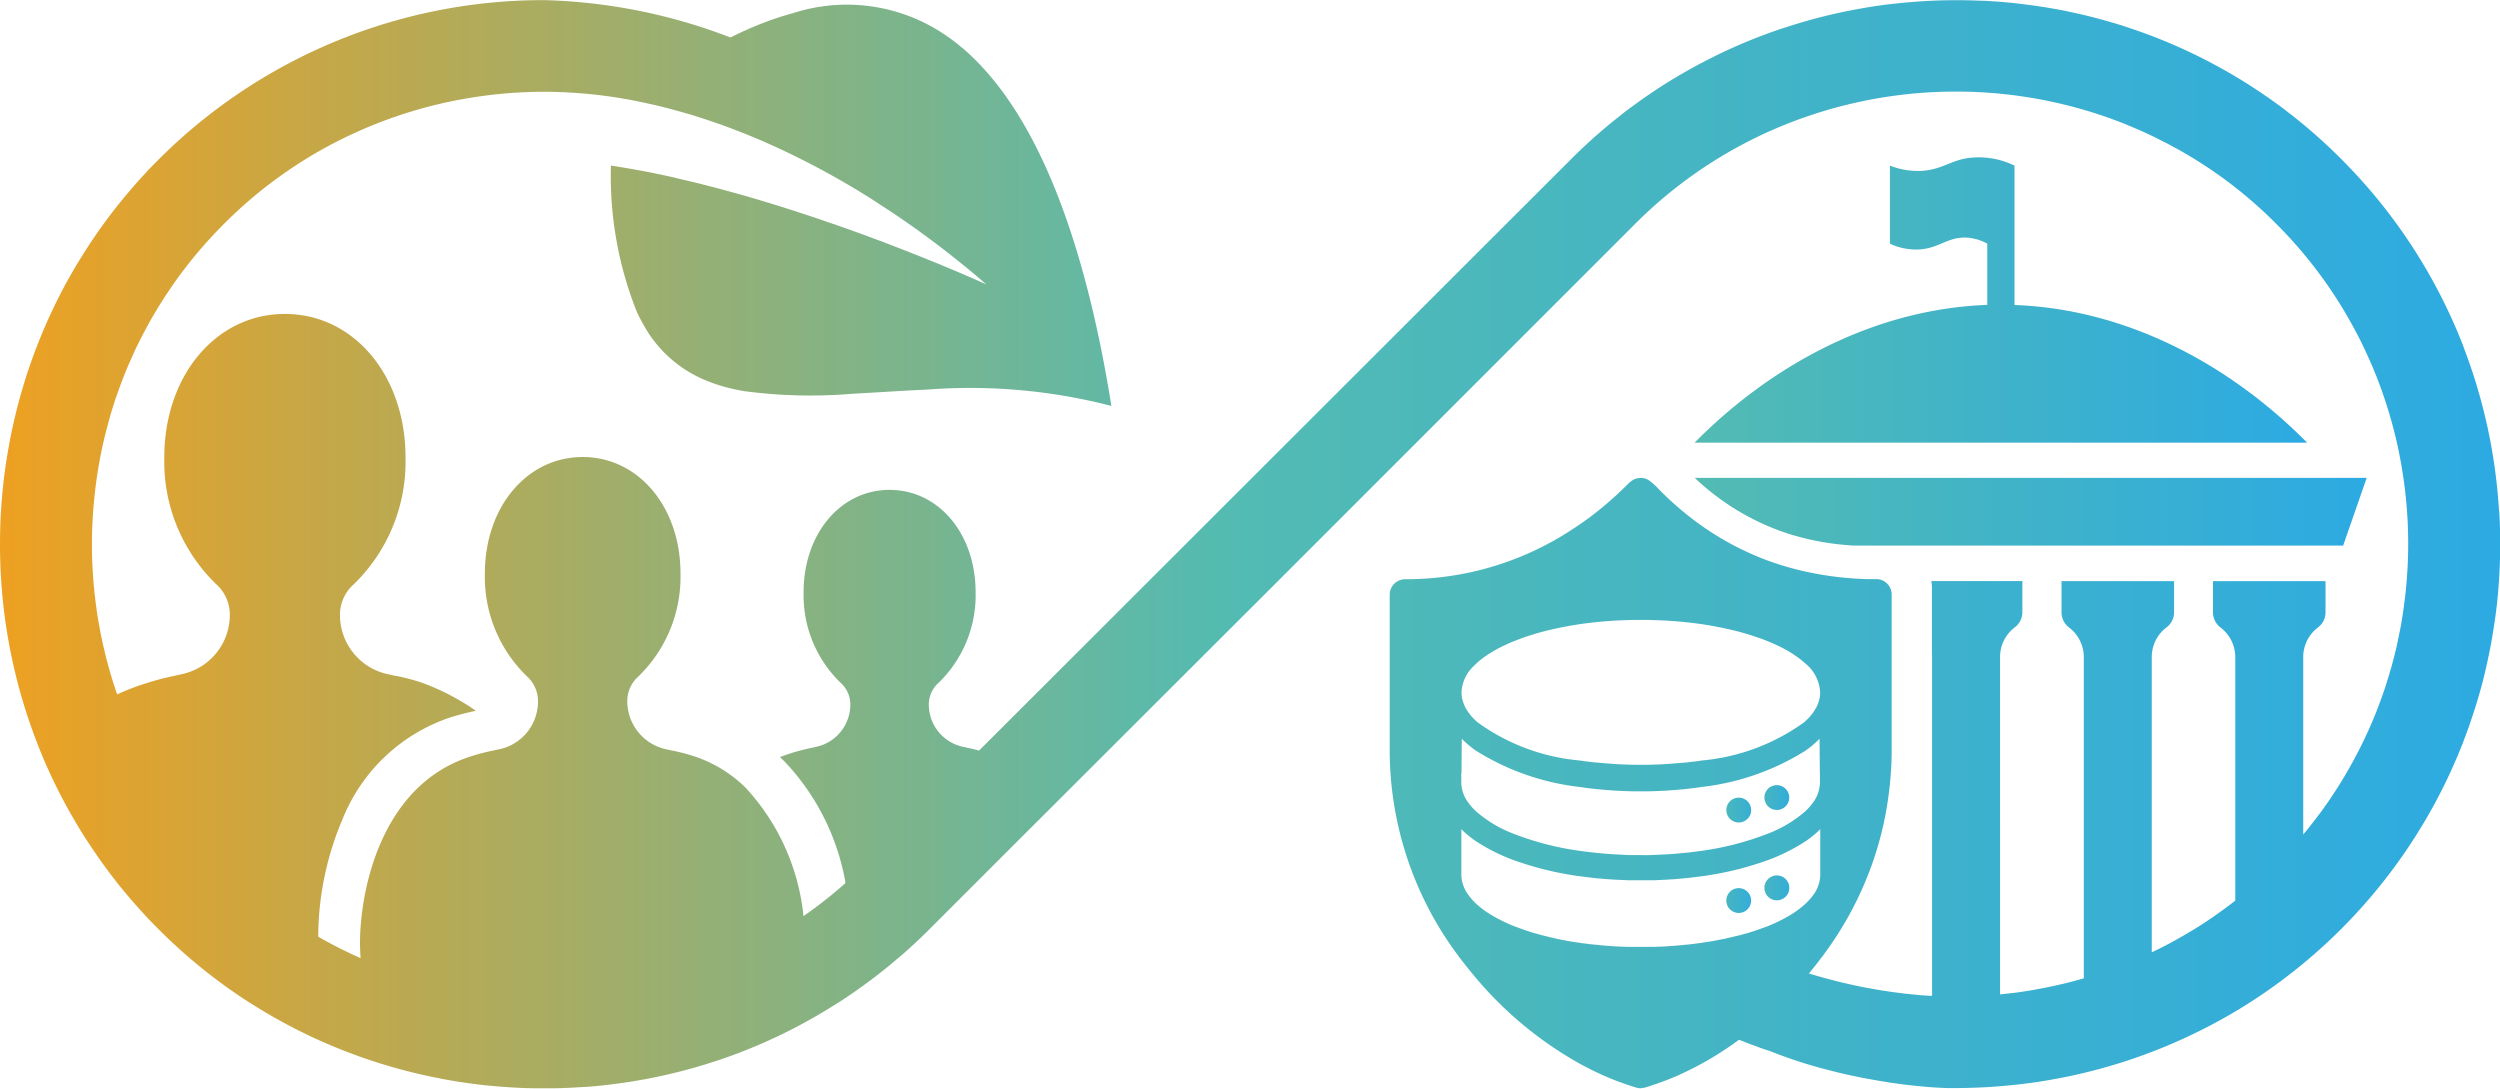 <svg xmlns="http://www.w3.org/2000/svg" xmlns:xlink="http://www.w3.org/1999/xlink" width="149.905" height="65.271" viewBox="0 0 149.905 65.271">
  <defs>
    <linearGradient id="linear-gradient" y1="0.5" x2="1" y2="0.5" gradientUnits="objectBoundingBox">
      <stop offset="0" stop-color="#53bbb2"/>
      <stop offset="1" stop-color="#2caae2"/>
    </linearGradient>
    <linearGradient id="linear-gradient-2" x1="0" y1="0.5" x2="1" y2="0.5" xlink:href="#linear-gradient"/>
    <linearGradient id="linear-gradient-3" y1="0.5" x2="1" y2="0.5" gradientUnits="objectBoundingBox">
      <stop offset="0" stop-color="#efa020"/>
      <stop offset="0.49" stop-color="#53bbb2"/>
      <stop offset="1" stop-color="#2caae2"/>
    </linearGradient>
    <linearGradient id="linear-gradient-4" x1="-0.559" y1="0.501" x2="1.407" y2="0.501" xlink:href="#linear-gradient"/>
    <linearGradient id="linear-gradient-5" x1="-0.547" y1="0.5" x2="1.259" y2="0.5" xlink:href="#linear-gradient"/>
    <linearGradient id="linear-gradient-6" x1="-0.694" y1="0.5" x2="1.409" y2="0.5" xlink:href="#linear-gradient"/>
    <linearGradient id="linear-gradient-7" x1="-0.414" y1="0.5" x2="1.597" y2="0.5" gradientUnits="objectBoundingBox">
      <stop offset="0" stop-color="#53bbb2"/>
      <stop offset="0.32" stop-color="#45b5c2"/>
      <stop offset="1" stop-color="#2caae2"/>
    </linearGradient>
  </defs>
  <g id="ESG-logo-gradient" transform="translate(-0.76 -1.13)">
    <path id="Path_7416" data-name="Path 7416" d="M541.862,68.454h36.722c-4.556-4.612-10.723-8.006-17.546-8.257V51.84a4.878,4.878,0,0,0-2.86-.443c-1.052.182-1.562.7-2.742.759a4.583,4.583,0,0,1-1.869-.317V56.52a3.669,3.669,0,0,0,1.88.338c1.117-.113,1.636-.757,2.731-.7a2.928,2.928,0,0,1,1.228.359v3.673c-6.823.252-12.988,3.645-17.546,8.257Z" transform="translate(-439.484 -40.779)" fill="url(#linear-gradient)"/>
    <path id="Path_7417" data-name="Path 7417" d="M545.961,156.455c.4.184.828.355,1.262.505l.079.023.028.015a15.8,15.8,0,0,0,3.6.729c.163.015.327.028.492.038H580.76l1.412-4.064H541.88A14.768,14.768,0,0,0,545.961,156.455Z" transform="translate(-439.5 -123.918)" fill="url(#linear-gradient-2)"/>
    <path id="Path_7418" data-name="Path 7418" d="M150.606,31.752c-.013-.222-.028-.438-.049-.657-.011-.156-.024-.314-.039-.471-.006-.088-.015-.173-.024-.259-.009-.069-.015-.141-.024-.21s-.015-.143-.024-.212-.017-.143-.026-.214c-.023-.182-.045-.362-.07-.545,0,0,0-.011,0-.015-.013-.066-.019-.13-.03-.193-.058-.408-.128-.815-.2-1.219,0-.023-.009-.041-.013-.064-.09-.486-.193-.971-.306-1.455-.006-.03-.015-.064-.023-.094-.118-.5-.25-1-.393-1.5-.049-.167-.1-.331-.146-.5-.041-.131-.083-.261-.124-.394-.085-.263-.173-.526-.263-.785-.045-.131-.092-.257-.137-.389a0,0,0,0,1,0,0h0c-.1-.274-.2-.545-.3-.815-.15-.381-.306-.759-.471-1.134a32.48,32.48,0,0,0-6.8-9.963q-.577-.577-1.177-1.123c-.131-.12-.267-.24-.4-.359-.182-.158-.362-.314-.546-.466l-.056-.049c-.054-.045-.111-.092-.167-.137-.092-.075-.182-.148-.274-.222-.054-.045-.111-.092-.167-.135l0,0c-.107-.085-.214-.169-.323-.252s-.214-.169-.321-.25q-.8-.6-1.626-1.147-.62-.411-1.254-.789c-.423-.252-.849-.494-1.283-.727-.862-.464-1.743-.885-2.635-1.266-.2-.085-.4-.169-.6-.248-.4-.162-.8-.314-1.208-.458-.2-.071-.408-.143-.61-.21-.374-.128-.751-.248-1.129-.357l0,0c-.254-.071-.505-.145-.759-.212h0l-.379-.1c-.128-.032-.254-.064-.381-.094s-.259-.064-.389-.092l-.118-.026c-.039-.011-.079-.017-.118-.026-.175-.039-.353-.077-.528-.115-.09-.019-.177-.039-.267-.056s-.177-.034-.267-.049-.16-.03-.239-.043-.16-.028-.239-.041c-.148-.026-.3-.051-.451-.075,0,0-.006,0-.009,0-.269-.041-.541-.081-.811-.116s-.543-.068-.815-.1c-.068-.009-.135-.017-.2-.024l-.2-.017a.832.832,0,0,1-.1-.011c-.032,0-.064,0-.1-.006-.21-.023-.419-.039-.631-.051a.047.047,0,0,0-.028,0l-.024,0c-.212-.021-.434-.03-.648-.041h-.019l-.094,0h-.013c-.24-.009-.477-.021-.716-.023-.128,0-.255-.008-.383-.009s-.255,0-.383,0c-.458,0-.915.009-1.375.028-.342.015-.685.034-1.029.06s-.684.056-1.027.092q-1.025.1-2.045.276c-.259.043-.518.09-.776.141,0,0,0,0,0,0-.436.083-.869.177-1.3.278s-.862.212-1.288.331c-.214.062-.426.122-.639.188-.071.019-.145.041-.214.064-.282.088-.565.178-.847.27l-.473.163c-.789.28-1.57.593-2.338.935q-.459.206-.916.426c-.4.2-.806.4-1.2.612-.22.116-.436.239-.652.359l-.069.039-.069.041h0l-.2.115a.243.243,0,0,1-.03.017c-.105.062-.21.122-.315.186l-.015.009-.111.066c-.038.024-.077.045-.115.069-.387.235-.772.481-1.151.738-.039.026-.081.053-.12.081-.15.1-.3.2-.447.306-.124.088-.25.175-.374.267-.064.045-.124.09-.186.135a0,0,0,0,0,0,0c-.109.079-.22.16-.329.24s-.22.163-.327.25h0l-.25.2-.25.2a32.367,32.367,0,0,0-2.618,2.351L59.465,46.137c-.128-.036-.255-.066-.387-.1s-.246-.054-.374-.081c-.041-.013-.1-.023-.143-.034a2.591,2.591,0,0,1-2.107-2.563,1.732,1.732,0,0,1,.592-1.292,7.318,7.318,0,0,0,2.214-5.424c0-3.5-2.214-6.139-5.159-6.139s-5.155,2.637-5.155,6.139a7.293,7.293,0,0,0,2.212,5.422,1.747,1.747,0,0,1,.59,1.294,2.594,2.594,0,0,1-2.1,2.563l-.24.053c-.37.079-.729.169-1.08.276h0l-.115.036c-.235.075-.462.154-.685.239l.285.276a14.047,14.047,0,0,1,3.647,7.273c-.043.039-.085.079-.13.116h0c-.177.16-.357.308-.539.462-.543.453-1.1.877-1.666,1.281l-.186.13a13.319,13.319,0,0,0-3.469-7.7h0a7.4,7.4,0,0,0-.67-.588,7.881,7.881,0,0,0-2.4-1.292,11.745,11.745,0,0,0-1.463-.374,1.15,1.15,0,0,0-.163-.038,2.948,2.948,0,0,1-2.4-2.918,1.968,1.968,0,0,1,.672-1.469,8.32,8.32,0,0,0,2.518-6.169c0-3.981-2.518-6.982-5.865-6.982s-5.865,3-5.865,6.982a8.291,8.291,0,0,0,2.518,6.165,1.99,1.99,0,0,1,.667,1.472,2.924,2.924,0,0,1-2.391,2.918c-.1.019-.188.039-.276.058-.362.075-.717.162-1.061.263q-.152.045-.293.09c-5.455,1.724-6.652,8.15-6.652,11.2,0,.239.011.471.023.689,0,.066.011.135.015.21-.344-.15-.685-.31-1.022-.477-.154-.071-.3-.148-.453-.227s-.3-.156-.449-.237c-.028-.013-.054-.028-.083-.043-.1-.054-.2-.109-.3-.167l-.062-.036c-.058-.03-.116-.066-.173-.1,0-.034,0-.066,0-.1A18.133,18.133,0,0,1,21.3,50.248a10.575,10.575,0,0,1,6.46-6.1c.111-.038.227-.069.34-.1.387-.115.789-.212,1.194-.3a14.221,14.221,0,0,0-3.185-1.664,11.675,11.675,0,0,0-1.807-.462,1.652,1.652,0,0,0-.2-.049,3.633,3.633,0,0,1-2.958-3.6,2.429,2.429,0,0,1,.832-1.81,10.254,10.254,0,0,0,3.1-7.608c0-4.905-3.1-8.6-7.232-8.6s-7.232,3.7-7.232,8.6a10.226,10.226,0,0,0,3.106,7.6,2.45,2.45,0,0,1,.823,1.814,3.635,3.635,0,0,1-2.948,3.6l-.336.077a16.124,16.124,0,0,0-1.671.434,14.728,14.728,0,0,0-1.8.687c-.019-.053-.038-.1-.054-.156-.053-.156-.105-.314-.156-.471q-.172-.538-.321-1.084c-.011-.041-.023-.083-.032-.122s-.024-.083-.032-.124c-.056-.2-.109-.413-.158-.622-.03-.118-.056-.235-.083-.353s-.054-.24-.079-.362c-.009-.034-.015-.064-.023-.1-.028-.137-.056-.276-.083-.413h0c-.011-.053-.019-.105-.028-.156s-.019-.1-.026-.148c-.024-.124-.045-.248-.066-.372-.032-.2-.064-.389-.092-.582,0-.011,0-.024,0-.036s-.006-.051-.011-.075c-.058-.408-.107-.817-.145-1.223q-.062-.651-.092-1.3h0c-.024-.438-.032-.871-.032-1.307s.011-.9.036-1.341c0-.1.009-.193.015-.289,0-.053.006-.105.009-.16.006-.105.015-.21.024-.315s.015-.214.024-.321a.142.142,0,0,1,.006-.03h0c.015-.2.036-.4.058-.6s.045-.406.075-.607c.013-.1.026-.2.041-.3l.045-.3c.006-.039.013-.081.019-.12s.013-.081.019-.12c.013-.081.026-.163.041-.246l.045-.255c.028-.145.054-.291.085-.436,0-.023.009-.041.013-.062.036-.182.075-.362.118-.545,0-.026.011-.054.017-.079.036-.16.071-.317.115-.477.045-.19.1-.383.148-.573.045-.173.094-.344.145-.516a.156.156,0,0,1,.011-.039.029.029,0,0,1,0-.015q.042-.146.09-.293c.028-.1.058-.2.092-.295a.092.092,0,0,1,.013-.036h0c.064-.208.131-.419.207-.622.141-.4.289-.8.449-1.2,0-.015.011-.028.015-.041.083-.207.169-.408.255-.608.1-.227.2-.454.306-.684.079-.175.163-.349.252-.524.154-.315.314-.625.485-.937h0a.806.806,0,0,1,.053-.1c.038-.069.077-.143.116-.212s.081-.143.12-.212.079-.141.12-.21.083-.141.128-.21a.8.8,0,0,1,.045-.075c.173-.3.357-.59.552-.883h0a.369.369,0,0,1,.049-.071.484.484,0,0,1,.045-.069l.083-.126a.71.71,0,0,0,.041-.062.76.76,0,0,1,.043-.064c.184-.274.372-.545.569-.811s.4-.531.607-.793a27.719,27.719,0,0,1,2.077-2.327c.494-.494,1-.967,1.527-1.416q.521-.451,1.063-.868c.18-.141.361-.276.545-.409.546-.4,1.11-.783,1.681-1.138.19-.118.381-.235.573-.347A26.415,26.415,0,0,1,22.02,9.106c.276-.128.556-.25.836-.366q.839-.352,1.7-.644c.287-.1.573-.19.862-.278q.865-.265,1.745-.468c.293-.068.586-.131.883-.19.439-.088.885-.163,1.328-.229.167-.024.334-.049.5-.069A27.086,27.086,0,0,1,33.4,6.634c.347,0,.7.008,1.044.023.116,0,.233.009.347.015.233.011.464.026.7.045a27.815,27.815,0,0,1,2.776.351c.229.039.46.083.689.13.263.053.524.107.785.167.374.083.749.173,1.121.272s.742.2,1.112.308c.25.071.5.148.746.229.2.062.387.124.58.19.146.049.295.1.441.15q.656.231,1.309.486c.436.169.869.346,1.3.531.287.122.571.25.856.379a49.032,49.032,0,0,1,5.367,2.873q.4.245.785.5t.781.507c.255.171.513.344.764.52q.761.521,1.5,1.069.828.611,1.619,1.243c.177.141.353.28.526.423.118.092.233.186.347.282.229.188.454.379.678.571h0c.054.045.107.092.161.141s.109.092.163.143l-.353-.158c-.036-.015-.071-.03-.111-.049-.376-.169-.967-.426-1.733-.746l-.2-.083q-.408-.175-.877-.362l-.252-.1c-.017-.009-.036-.015-.053-.023-.186-.075-.381-.154-.58-.231-.019-.009-.039-.017-.058-.024l-.334-.133-.627-.246c-.263-.1-.533-.208-.811-.314-.237-.09-.477-.178-.723-.27-.154-.056-.308-.116-.466-.173-.315-.115-.637-.233-.965-.351-.163-.058-.331-.118-.5-.177-.133-.049-.269-.094-.406-.143-.032-.011-.064-.023-.1-.032-.432-.148-.873-.3-1.322-.451-.577-.19-1.162-.383-1.758-.571-.026-.009-.053-.017-.079-.024q-1.031-.324-2.094-.631c-.235-.068-.471-.135-.71-.2a.332.332,0,0,0-.058-.015c-.306-.085-.612-.169-.922-.252-.507-.133-1.016-.263-1.523-.385-.317-.077-.635-.15-.952-.223L41.3,11.8c-.321-.071-.64-.143-.962-.21-.99-.207-1.974-.385-2.945-.53a21.943,21.943,0,0,0,1.549,8.759c.133.289.276.565.426.823a7.465,7.465,0,0,0,2.744,2.815c.092.053.184.105.278.156.15.079.3.154.46.225a9.566,9.566,0,0,0,1.861.612c.22.051.441.094.667.133h0a30.116,30.116,0,0,0,6.49.158c.622-.034,1.253-.071,1.895-.109.426-.026.86-.053,1.3-.077s.875-.045,1.32-.066A33.766,33.766,0,0,1,67.4,25.47c-1.371-8.614-3.88-16.494-8.15-20.74-.075-.075-.148-.146-.225-.22s-.15-.143-.225-.212c-.154-.137-.308-.272-.466-.4h0c-.105-.088-.21-.173-.317-.254-.214-.167-.434-.321-.654-.468A10.486,10.486,0,0,0,48.31,1.919c-.148.039-.3.081-.449.128-.449.133-.909.291-1.375.473q-.938.361-1.927.858A33.316,33.316,0,0,0,33.4,1.138a32.612,32.612,0,0,0-22.99,9.418c-.039.039-.077.077-.115.116l-.306.306c-.058.058-.118.12-.175.182-.1.1-.2.2-.293.31s-.186.2-.28.3l-.282.314c-.077.088-.154.175-.225.261A32.189,32.189,0,0,0,6.1,15.819c-.036.051-.068.1-.1.154s-.066.105-.1.156-.075.111-.109.171-.071.115-.107.171c-.124.2-.248.4-.368.6-.085.145-.173.291-.255.438-.066.116-.133.237-.2.353-.2.353-.385.7-.565,1.063-.064.12-.122.239-.18.359s-.118.237-.175.361c-.028.06-.056.118-.085.18s-.056.12-.083.182-.056.118-.083.175-.056.124-.083.186h0c-.054.122-.107.244-.16.368-.019.043-.039.088-.058.133-.006.015-.015.03-.023.049-.026.062-.053.122-.077.184h0c-.051.122-.1.242-.15.368-.026.064-.051.124-.075.186s-.049.122-.071.186c-.1.246-.19.492-.28.744-.043.122-.088.246-.131.37-.088.252-.173.5-.254.753-.075.231-.146.466-.214.7-.03.1-.058.2-.088.3-.019.066-.039.131-.054.2-.03.105-.058.212-.088.319-.036.128-.069.254-.1.381-.094.368-.182.736-.261,1.1-.03.13-.058.261-.083.389h0c-.105.518-.2,1.037-.282,1.559-.017.1-.032.2-.049.31-.041.287-.081.577-.116.862-.013.124-.028.25-.041.372s-.024.248-.038.372c-.015.154-.028.306-.041.46-.011.116-.019.233-.028.346s-.015.233-.023.347c-.015.233-.026.464-.036.7Q.76,33.1.76,33.775a33.411,33.411,0,0,0,.28,4.308h0q.079.589.175,1.166v0c.043.259.092.515.141.77.024.13.051.261.077.389.054.255.109.513.167.768h0c.062.255.122.513.186.764.011.039.019.081.032.12q.282,1.087.639,2.156c.041.122.085.25.13.376h0c.088.252.177.5.269.746.124.334.255.665.392,1s.278.659.426.984q.442.977.956,1.934l.235.432h0l0,0h0c.045.083.092.163.137.242a.4.4,0,0,0,.023.038c.015.028.03.056.049.085a.95.95,0,0,0,.049.083l.041.075c.009.015.017.028.026.041h0c.182.317.37.625.563.935.051.081.1.16.154.24.116.177.233.357.349.531l.092.137.233.34q.349.5.717.992h0l0,0h0a.013.013,0,0,1,0,.008h0c.066.083.13.167.193.25.017.024.038.045.054.071.083.105.167.212.248.319h0l0,0h0a.28.28,0,0,0,.028.038c.032.041.064.081.1.12l0,0h0q.079.1.163.2c.128.158.259.314.389.466.285.336.58.67.883,1,.15.163.3.327.458.488s.31.319.471.479.349.346.526.515q.6.572,1.215,1.106c.137.118.276.235.413.349.317.265.637.524.963.776s.68.516,1.027.764c.227.16.454.317.685.473q.18.121.366.242c.062.041.122.081.184.12.023.013.043.028.068.043s.077.049.116.071c.214.135.432.269.648.4.2.118.392.231.59.346.069.041.143.083.214.122.1.054.193.107.289.16.135.077.272.15.409.223a.085.085,0,0,0,.023.011c.154.081.306.161.46.24.255.131.515.255.772.381.19.09.379.18.571.265q.2.093.406.18l.2.085c.3.13.6.254.9.372.094.038.19.075.285.111s.193.071.291.109l.289.107c.235.083.468.167.7.242.141.049.282.094.423.141.032.011.064.019.094.03l.094.03c.062.019.124.039.188.058.252.075.505.15.757.223.317.088.637.173.954.252.16.041.319.079.479.116s.321.075.481.109c.255.054.515.107.77.156.036.009.069.015.105.023.094.019.188.038.282.053.259.045.516.09.777.131q.58.087,1.166.16h0c.128.015.254.03.381.043s.255.026.383.038l.036,0,.383.036c.064.008.128.011.19.015l.19.013c.2.013.389.028.586.038.049,0,.1.006.143.009.1,0,.2.011.3.013.222.008.441.013.663.017.111,0,.222,0,.331,0,.054,0,.109,0,.167,0H33.4c.175,0,.347,0,.524,0,.039,0,.081,0,.122,0,.173,0,.346-.008.518-.013.327-.011.65-.028.977-.051a.561.561,0,0,0,.056,0c.043,0,.085-.008.13-.009a.5.5,0,0,0,.053,0l.18-.013c.058,0,.118-.008.177-.013l.026,0h0q.577-.048,1.149-.118c.392-.049.779-.1,1.168-.16.259-.041.518-.086.777-.131.154-.028.308-.054.464-.088.233-.045.464-.092.693-.143.16-.036.321-.071.481-.109.24-.056.479-.115.717-.175s.477-.128.714-.193c.254-.071.505-.148.757-.223h0c.054-.017.107-.032.162-.051.071-.024.145-.045.216-.069.043-.013.085-.028.13-.041.332-.109.665-.223.993-.342l.291-.107c.1-.038.193-.071.291-.109l.293-.115c.235-.094.468-.19.7-.289l.436-.186.434-.2.274-.126.092-.043.321-.154c.16-.077.317-.156.477-.237.124-.064.25-.128.374-.193h0c.116-.064.233-.124.347-.188.038-.019.075-.039.109-.058l.355-.2c.03-.017.058-.032.088-.051.13-.071.259-.145.385-.22s.255-.148.383-.225.276-.167.411-.252.274-.171.409-.255c.162-.1.321-.208.481-.315.269-.18.539-.366.8-.554.085-.064.173-.124.259-.188l.445-.329c.045-.036.094-.069.141-.105l.184-.143h0c.408-.315.808-.639,1.2-.975l.2-.169.2-.171c.518-.46,1.029-.935,1.525-1.431l1.936-1.936h0l1.213-1.213,2.336-2.336h0L77.662,35.7,98.818,14.542a26.833,26.833,0,0,1,2.592-2.28c.359-.28.727-.546,1.1-.806a27.093,27.093,0,0,1,3.469-2.041c.4-.2.8-.381,1.206-.556a27.444,27.444,0,0,1,19.514-.836c.162.054.321.109.485.167.321.115.64.235.962.361l.475.2c.349.146.7.3,1.04.462.16.075.317.15.477.233s.317.16.475.24c.235.12.466.248.7.374.291.16.578.329.862.5.094.056.19.116.285.175.024.015.045.028.069.045a.7.7,0,0,1,.069.043q.223.138.445.287c.045.028.092.06.137.09.105.069.208.141.31.21l0,0c.051.036.1.069.154.107s.1.069.154.107q.47.335.926.689c.023.017.043.036.066.053s.043.036.066.053c.115.088.225.177.336.267l0,0h0c.267.22.528.438.785.667s.515.46.764.7c.171.162.334.325.5.49l0,0c.494.492.963,1,1.412,1.523,0,0,0,0,0,0q.589.687,1.123,1.4.355.476.689.965h0c.223.329.436.654.644.992q.459.749.875,1.525.276.513.524,1.037h0c.109.231.216.46.316.691.038.081.075.163.109.246.019.041.038.081.054.122.053.128.105.252.156.379.1.229.186.46.274.693a27.642,27.642,0,0,1,.969,3.147c.083.344.16.687.229,1.035a27.443,27.443,0,0,1,.545,5.44c0,.411-.009.819-.028,1.23-.009.2-.023.408-.036.608-.006.107-.013.214-.023.319-.013.15-.024.3-.039.451-.015.188-.038.374-.058.562-.013.113-.026.22-.041.331-.011.085-.023.171-.032.255-.013.1-.03.2-.045.306-.017.146-.043.293-.068.441,0,.028-.011.056-.015.085-.032.2-.068.406-.109.607s-.075.374-.116.565c-.009.039-.017.086-.026.128-.041.2-.085.392-.135.586,0,0,0,0,0,.006-.051.21-.107.423-.163.633-.036.141-.075.278-.115.415-.077.272-.158.543-.246.815-.009.03-.019.062-.03.094s-.019.066-.03.1c-.023.064-.043.128-.066.193-.051.154-.1.3-.16.454-.028.088-.062.175-.094.261-.023.062-.043.12-.066.18s-.041.118-.066.177c-.111.3-.233.592-.357.885s-.254.582-.392.871c-.083.182-.171.359-.259.539-.079.162-.16.319-.246.479a.465.465,0,0,1-.028.053c-.011.021-.023.039-.03.056-.088.171-.18.342-.272.507q-.563,1.025-1.226,2.009c-.071.109-.146.22-.223.327s-.146.21-.223.315c-.1.141-.2.278-.306.415-.225.3-.458.6-.7.9-.075.092-.148.182-.225.27V40.547a2.233,2.233,0,0,1,.9-1.807,1.133,1.133,0,0,0,.438-.9V35.976h-6.748v1.869a1.134,1.134,0,0,0,.436.9,2.236,2.236,0,0,1,.9,1.807V55.135c-.167.13-.334.255-.505.383-.068.051-.133.1-.2.148-.526.385-1.061.751-1.609,1.093-.09.054-.18.111-.269.163-.045.028-.094.056-.141.083s-.1.058-.143.085c-.146.088-.291.173-.439.255-.293.169-.592.331-.89.486l-.453.229c-.118.058-.238.116-.359.173V40.545a2.228,2.228,0,0,1,.9-1.807,1.133,1.133,0,0,0,.438-.9V35.974h-6.749v1.869a1.14,1.14,0,0,0,.436.9,2.233,2.233,0,0,1,.9,1.807V59.794a.626.626,0,0,0-.069.017l-.3.085c-.2.056-.4.109-.6.16-.1.024-.2.049-.3.071l-.077.017c-.2.045-.4.094-.6.135l-.128.026c-.263.054-.528.107-.794.154-.146.028-.295.053-.445.077-.212.036-.424.066-.637.1-.045,0-.092.011-.137.017l-.105.013a.256.256,0,0,1-.036,0c-.141.017-.28.036-.421.049q-.186.023-.372.039V40.543a2.226,2.226,0,0,1,.9-1.808,1.136,1.136,0,0,0,.438-.9V35.97h-5.463a2.107,2.107,0,0,1,.039.411v3.972c.006.062.009.124.009.188v20.3c-.036,0-.068,0-.1,0-.18-.009-.359-.023-.541-.036-.043,0-.088-.006-.131-.011l-.285-.026c-.094-.009-.19-.017-.285-.03a.392.392,0,0,1-.066-.008,1.286,1.286,0,0,1-.146-.013c-.023,0-.041,0-.064-.008-.075-.008-.148-.015-.222-.026-.09-.011-.18-.023-.269-.036-.135-.015-.269-.032-.406-.053-.015,0-.032,0-.049-.008-.148-.023-.3-.043-.451-.068-.135-.023-.274-.043-.409-.069q-.806-.138-1.606-.321l-.03-.006c-.167-.038-.336-.077-.5-.118l-.145-.038-.145-.038c-.141-.036-.278-.069-.415-.107l-.141-.038c-.329-.088-.654-.182-.98-.282.075-.088.145-.175.216-.263.214-.265.426-.539.637-.819a21.114,21.114,0,0,0,1.517-2.342,20.745,20.745,0,0,0,1.108-2.316,20.151,20.151,0,0,0,1.313-5.042,20.7,20.7,0,0,0,.173-2.669v-9.27a.927.927,0,0,0-.922-.926c-.19,0-.379,0-.565,0a19.622,19.622,0,0,1-3.4-.392,17.5,17.5,0,0,1-2.154-.582c-.237-.081-.468-.163-.693-.252a17.416,17.416,0,0,1-4.287-2.436c-.565-.436-1.029-.849-1.4-1.193-.216-.208-.4-.392-.552-.543h0a.06.06,0,0,0-.006-.009,3.6,3.6,0,0,0-.6-.531.884.884,0,0,0-.368-.124.21.21,0,0,0-.068-.009H99.12a.421.421,0,0,0-.041.009.882.882,0,0,0-.413.124,2.207,2.207,0,0,0-.419.366c-.175.163-.421.408-.746.7-.387.347-.881.768-1.482,1.213a.254.254,0,0,1-.051.038c-.361.263-.759.533-1.191.808a18.189,18.189,0,0,1-5.82,2.4,18.4,18.4,0,0,1-3.946.421.926.926,0,0,0-.922.926v9.27A20.607,20.607,0,0,0,88.2,58.44c.21.282.423.556.64.823.143.175.285.346.426.515a22.516,22.516,0,0,0,6.2,5.123c.408.223.819.432,1.234.622a17.309,17.309,0,0,0,2.169.821.873.873,0,0,0,.278.039l.25-.039a18.171,18.171,0,0,0,1.891-.691c.1-.043.2-.088.293-.133.415-.19.828-.4,1.232-.62a20.043,20.043,0,0,0,2.224-1.425h0c.212.085.408.163.586.231l.071.026c.039.015.079.028.116.043l.216.081c.53.2.828.284.828.284a27.473,27.473,0,0,0,2.905.982c.252.069.5.137.755.2l.085.023c.261.066.52.13.779.188.208.049.413.092.62.135.18.038.359.075.539.109.537.1,1.067.193,1.579.272l.507.071c.128.015.25.032.374.049.092.011.184.023.276.032.137.015.272.03.406.043s.267.026.4.038c.09.009.177.015.265.024s.175.013.261.019c.193.013.379.024.56.034l.357.013c.056,0,.115,0,.171,0s.115,0,.169,0h.162c.67,0,1.339-.023,2.008-.062.223-.015.447-.03.667-.049.4-.034.8-.071,1.2-.118s.8-.1,1.193-.162c.2-.03.4-.064.6-.1.394-.068.791-.145,1.185-.227.2-.041.393-.085.59-.131.118-.026.237-.056.355-.085s.237-.06.355-.088l.419-.109.415-.116a31.846,31.846,0,0,0,3.732-1.307c.372-.156.74-.317,1.106-.488h0a32.174,32.174,0,0,0,3.193-1.7c.293-.18.584-.362.873-.55s.578-.385.864-.584c.317-.222.627-.449.939-.684a32.543,32.543,0,0,0,3.347-2.9l.075-.075a32.561,32.561,0,0,0,6.629-9.574c.051-.116.1-.233.154-.351.024-.058.051-.116.077-.175s.051-.116.075-.175c.038-.085.075-.173.109-.261s.069-.171.107-.257h0c.053-.131.105-.263.156-.394.1-.263.2-.526.295-.791.049-.133.094-.265.141-.4.1-.3.2-.6.3-.911q.237-.752.436-1.517c.049-.178.092-.359.135-.541.028-.12.058-.242.085-.366.015-.062.028-.12.041-.182.092-.419.18-.834.255-1.254.038-.21.075-.421.109-.631s.066-.421.1-.633v0q.042-.29.079-.58c.024-.2.049-.389.07-.584.026-.263.053-.526.071-.789s.041-.516.056-.777c.017-.329.032-.654.043-.982s.015-.657.015-.984c0-.674-.023-1.347-.064-2.019ZM89.135,41.059c.043-.043.09-.085.133-.128.023-.026.049-.045.071-.068s.075-.066.115-.1c.071-.064.154-.122.235-.186a.684.684,0,0,1,.079-.056,7.691,7.691,0,0,1,1.247-.714c.225-.107.462-.21.716-.306.124-.045.25-.094.376-.139s.267-.094.4-.133.272-.086.411-.128c.423-.12.869-.227,1.331-.325.077-.017.156-.032.235-.045.319-.066.65-.12.984-.173a25.574,25.574,0,0,1,3.673-.257,25.914,25.914,0,0,1,3.675.257c.336.053.665.107.984.173.081.013.158.028.233.045.466.1.907.2,1.328.325.141.041.282.083.419.128s.265.085.4.133c.2.066.383.139.569.214s.357.148.528.229a7.414,7.414,0,0,1,1.243.714q.039.025.079.056c.088.064.162.122.24.186.064.054.124.107.186.162a2.391,2.391,0,0,1,.875,1.72c0,.054,0,.116-.009.173v.028a1.609,1.609,0,0,1-.026.162.106.106,0,0,0-.006.03,1.932,1.932,0,0,1-.107.331c0,.009,0,.015-.009.019a.889.889,0,0,1-.077.167c0,.008-.009.011-.009.015a2.967,2.967,0,0,1-.633.793c-.024.024-.045.043-.071.068a12.337,12.337,0,0,1-6.133,2.3c-.291.043-.59.081-.89.115l-.342.028-.794.064v0c-.541.036-1.084.054-1.649.054s-1.108-.019-1.643-.054v0l-.794-.064-.346-.028c-.3-.034-.6-.069-.888-.115a12.27,12.27,0,0,1-6.133-2.3c-.024-.023-.049-.043-.069-.066a3.06,3.06,0,0,1-.637-.794.03.03,0,0,0-.006-.015c-.026-.053-.054-.111-.077-.167a.028.028,0,0,1-.006-.019,1.694,1.694,0,0,1-.107-.331c-.006-.013-.006-.024-.009-.03-.013-.054-.017-.107-.026-.162a.064.064,0,0,0,0-.028c0-.056-.009-.118-.009-.173a2.308,2.308,0,0,1,.749-1.591Zm-.747,6.44.006,0,.017-2.073a5.639,5.639,0,0,0,.434.4c.133.111.274.22.424.321a14.843,14.843,0,0,0,6.2,2.169c.4.062.817.113,1.234.15q1.183.115,2.424.116h.028c.824,0,1.639-.039,2.426-.116.419-.039.832-.09,1.232-.15a14.816,14.816,0,0,0,6.2-2.171c.148-.105.291-.212.424-.321a5.819,5.819,0,0,0,.426-.4l.019,2.073a.007.007,0,0,0,.006,0v.558a2.079,2.079,0,0,1-.451,1.245,3.4,3.4,0,0,1-.426.475,7.451,7.451,0,0,1-2.267,1.35h0a17.415,17.415,0,0,1-3.934,1.02c-.4.056-.811.107-1.232.145-.439.043-.886.071-1.345.09-.18.009-.362.015-.546.023s-.368,0-.552,0-.374,0-.554,0-.368-.013-.546-.023c-.453-.017-.9-.047-1.337-.09s-.834-.088-1.234-.145a17.406,17.406,0,0,1-3.942-1.02,7.43,7.43,0,0,1-2.261-1.35,3.288,3.288,0,0,1-.426-.475,2.084,2.084,0,0,1-.454-1.245V47.5Zm16.5,9.749a.117.117,0,0,1-.026.009c-.079.017-.154.041-.237.058-.013,0-.028.009-.045.011l-.248.054a.035.035,0,0,0-.019.009c-.186.041-.374.077-.565.115a.323.323,0,0,1-.054.009c-.071.015-.15.028-.223.043l-.068.011c-.081.015-.161.03-.246.041a.221.221,0,0,0-.039.006l-.295.041c-.009.008-.023.008-.028.011-.088.011-.173.023-.261.03a.417.417,0,0,1-.081.011c-.071.013-.148.023-.222.03-.026,0-.054.009-.081.009-.083.011-.169.023-.259.028l-.041,0c-.083.009-.175.023-.261.03l-.041,0a.371.371,0,0,0-.066.008c-.079.009-.16.013-.237.023a.637.637,0,0,0-.1.008c-.068.008-.143.011-.216.013-.028,0-.062.008-.09.008-.094.008-.184.009-.274.017h-.038c-.105.008-.208.011-.31.015-.03,0-.066,0-.094,0-.071.008-.148.008-.223.009l-.107,0c-.077,0-.148,0-.227,0-.032,0-.062,0-.1,0h-.639c-.03,0-.066,0-.1,0-.071,0-.148,0-.222,0-.038,0-.075,0-.107,0-.079,0-.154,0-.229-.009l-.088,0c-.105,0-.21-.009-.31-.015h-.038c-.094,0-.184-.011-.274-.017-.032,0-.064-.008-.1-.008-.069,0-.145-.006-.216-.013a.892.892,0,0,0-.1-.008c-.081-.009-.16-.013-.237-.023-.023,0-.045,0-.066-.008l-.041,0c-.09-.009-.177-.023-.267-.03l-.041,0c-.083-.008-.169-.017-.252-.028a.454.454,0,0,1-.088-.009c-.071-.009-.148-.017-.222-.03L95.76,57.7c-.083-.009-.171-.019-.259-.03a.11.11,0,0,1-.028-.011l-.3-.041a.178.178,0,0,0-.036-.006c-.083-.011-.163-.026-.248-.041-.023,0-.045-.009-.066-.011l-.229-.043a.552.552,0,0,1-.054-.009c-.19-.038-.379-.071-.558-.115a.074.074,0,0,0-.026-.009c-.081-.017-.163-.038-.246-.054-.013,0-.028-.009-.043-.011-.081-.023-.161-.041-.24-.058a.074.074,0,0,1-.026-.009c-.18-.043-.355-.09-.526-.143a.085.085,0,0,1-.015,0c-.081-.023-.16-.049-.24-.069l-.026-.009c-.25-.079-.5-.163-.736-.252h0c-.079-.028-.154-.056-.233-.086l-.009,0a9.933,9.933,0,0,1-1.45-.71,5.576,5.576,0,0,1-.9-.67,3.4,3.4,0,0,1-.426-.477,2.1,2.1,0,0,1-.454-1.247v-2.74a5.107,5.107,0,0,0,.454.409c.133.107.276.214.426.317a11.208,11.208,0,0,0,2.826,1.322c.12.041.242.081.368.118a.131.131,0,0,1,.026.006c.116.036.233.069.355.105a.148.148,0,0,1,.038.008c.12.036.237.066.357.1a.135.135,0,0,1,.039.009c.122.03.248.062.374.09a.07.07,0,0,1,.03.008c.545.128,1.116.231,1.705.319l.038,0a.141.141,0,0,0,.049.009c.116.015.225.03.342.043a.77.77,0,0,0,.107.015c.109.013.216.026.327.038.051.008.094.011.141.015.1.011.2.023.3.028l.019,0c.045.008.094.009.141.013.1.011.19.021.287.026.054,0,.111.009.173.011l.285.017a1.285,1.285,0,0,0,.171.009c.1,0,.193.011.289.013.054,0,.116,0,.171.008.1.006.21.009.314.009l.148,0c.154,0,.306,0,.462,0s.308,0,.466,0c.045,0,.1,0,.143,0,.107,0,.212,0,.314-.009.062,0,.116,0,.175-.008.1,0,.193-.009.287-.013a1.326,1.326,0,0,0,.175-.009l.285-.017c.054,0,.115-.009.169-.011.1-.006.193-.017.285-.026.051,0,.1-.006.146-.013l.017,0c.1-.008.2-.017.3-.028l.143-.015c.105-.011.216-.026.323-.038a1.047,1.047,0,0,0,.107-.015c.118-.013.229-.028.344-.043a.133.133,0,0,0,.049-.009l.039,0c.586-.088,1.159-.193,1.7-.319a.079.079,0,0,1,.03-.008c.122-.028.248-.058.37-.09l.041-.009c.12-.032.24-.064.355-.1a.146.146,0,0,0,.039-.008c.12-.036.239-.069.355-.105a.108.108,0,0,1,.026-.006c.122-.038.246-.077.368-.118a11.4,11.4,0,0,0,2.83-1.326c.15-.1.293-.208.426-.319a4.723,4.723,0,0,0,.451-.4v2.74a2.084,2.084,0,0,1-.451,1.247c-.006.009-.011.013-.017.023a3.933,3.933,0,0,1-.409.451,5.949,5.949,0,0,1-.9.674,9.977,9.977,0,0,1-1.446.71.023.023,0,0,0-.013,0c-.071.028-.15.056-.225.083,0,0-.006,0-.006,0-.235.088-.479.173-.736.252a.113.113,0,0,0-.026.009c-.075.023-.158.049-.239.069l-.011,0c-.175.053-.353.1-.531.143Z" fill="url(#linear-gradient-3)"/>
    <path id="Path_7419" data-name="Path 7419" d="M564.86,282.143a.747.747,0,1,0-.74-.749A.746.746,0,0,0,564.86,282.143Z" transform="translate(-457.563 -227.027)" fill="url(#linear-gradient-4)"/>
    <path id="Path_7420" data-name="Path 7420" d="M564.86,253.3a.744.744,0,1,0-.74-.744A.745.745,0,0,0,564.86,253.3Z" transform="translate(-457.563 -203.603)" fill="url(#linear-gradient-5)"/>
    <path id="Path_7421" data-name="Path 7421" d="M553.457,285.4a.744.744,0,1,0-.742.749A.744.744,0,0,0,553.457,285.4Z" transform="translate(-447.695 -230.276)" fill="url(#linear-gradient-6)"/>
    <path id="Path_7422" data-name="Path 7422" d="M552.716,257.307a.744.744,0,1,0-.746-.746A.742.742,0,0,0,552.716,257.307Z" transform="translate(-447.695 -206.86)" fill="url(#linear-gradient-7)"/>
  </g>
</svg>
